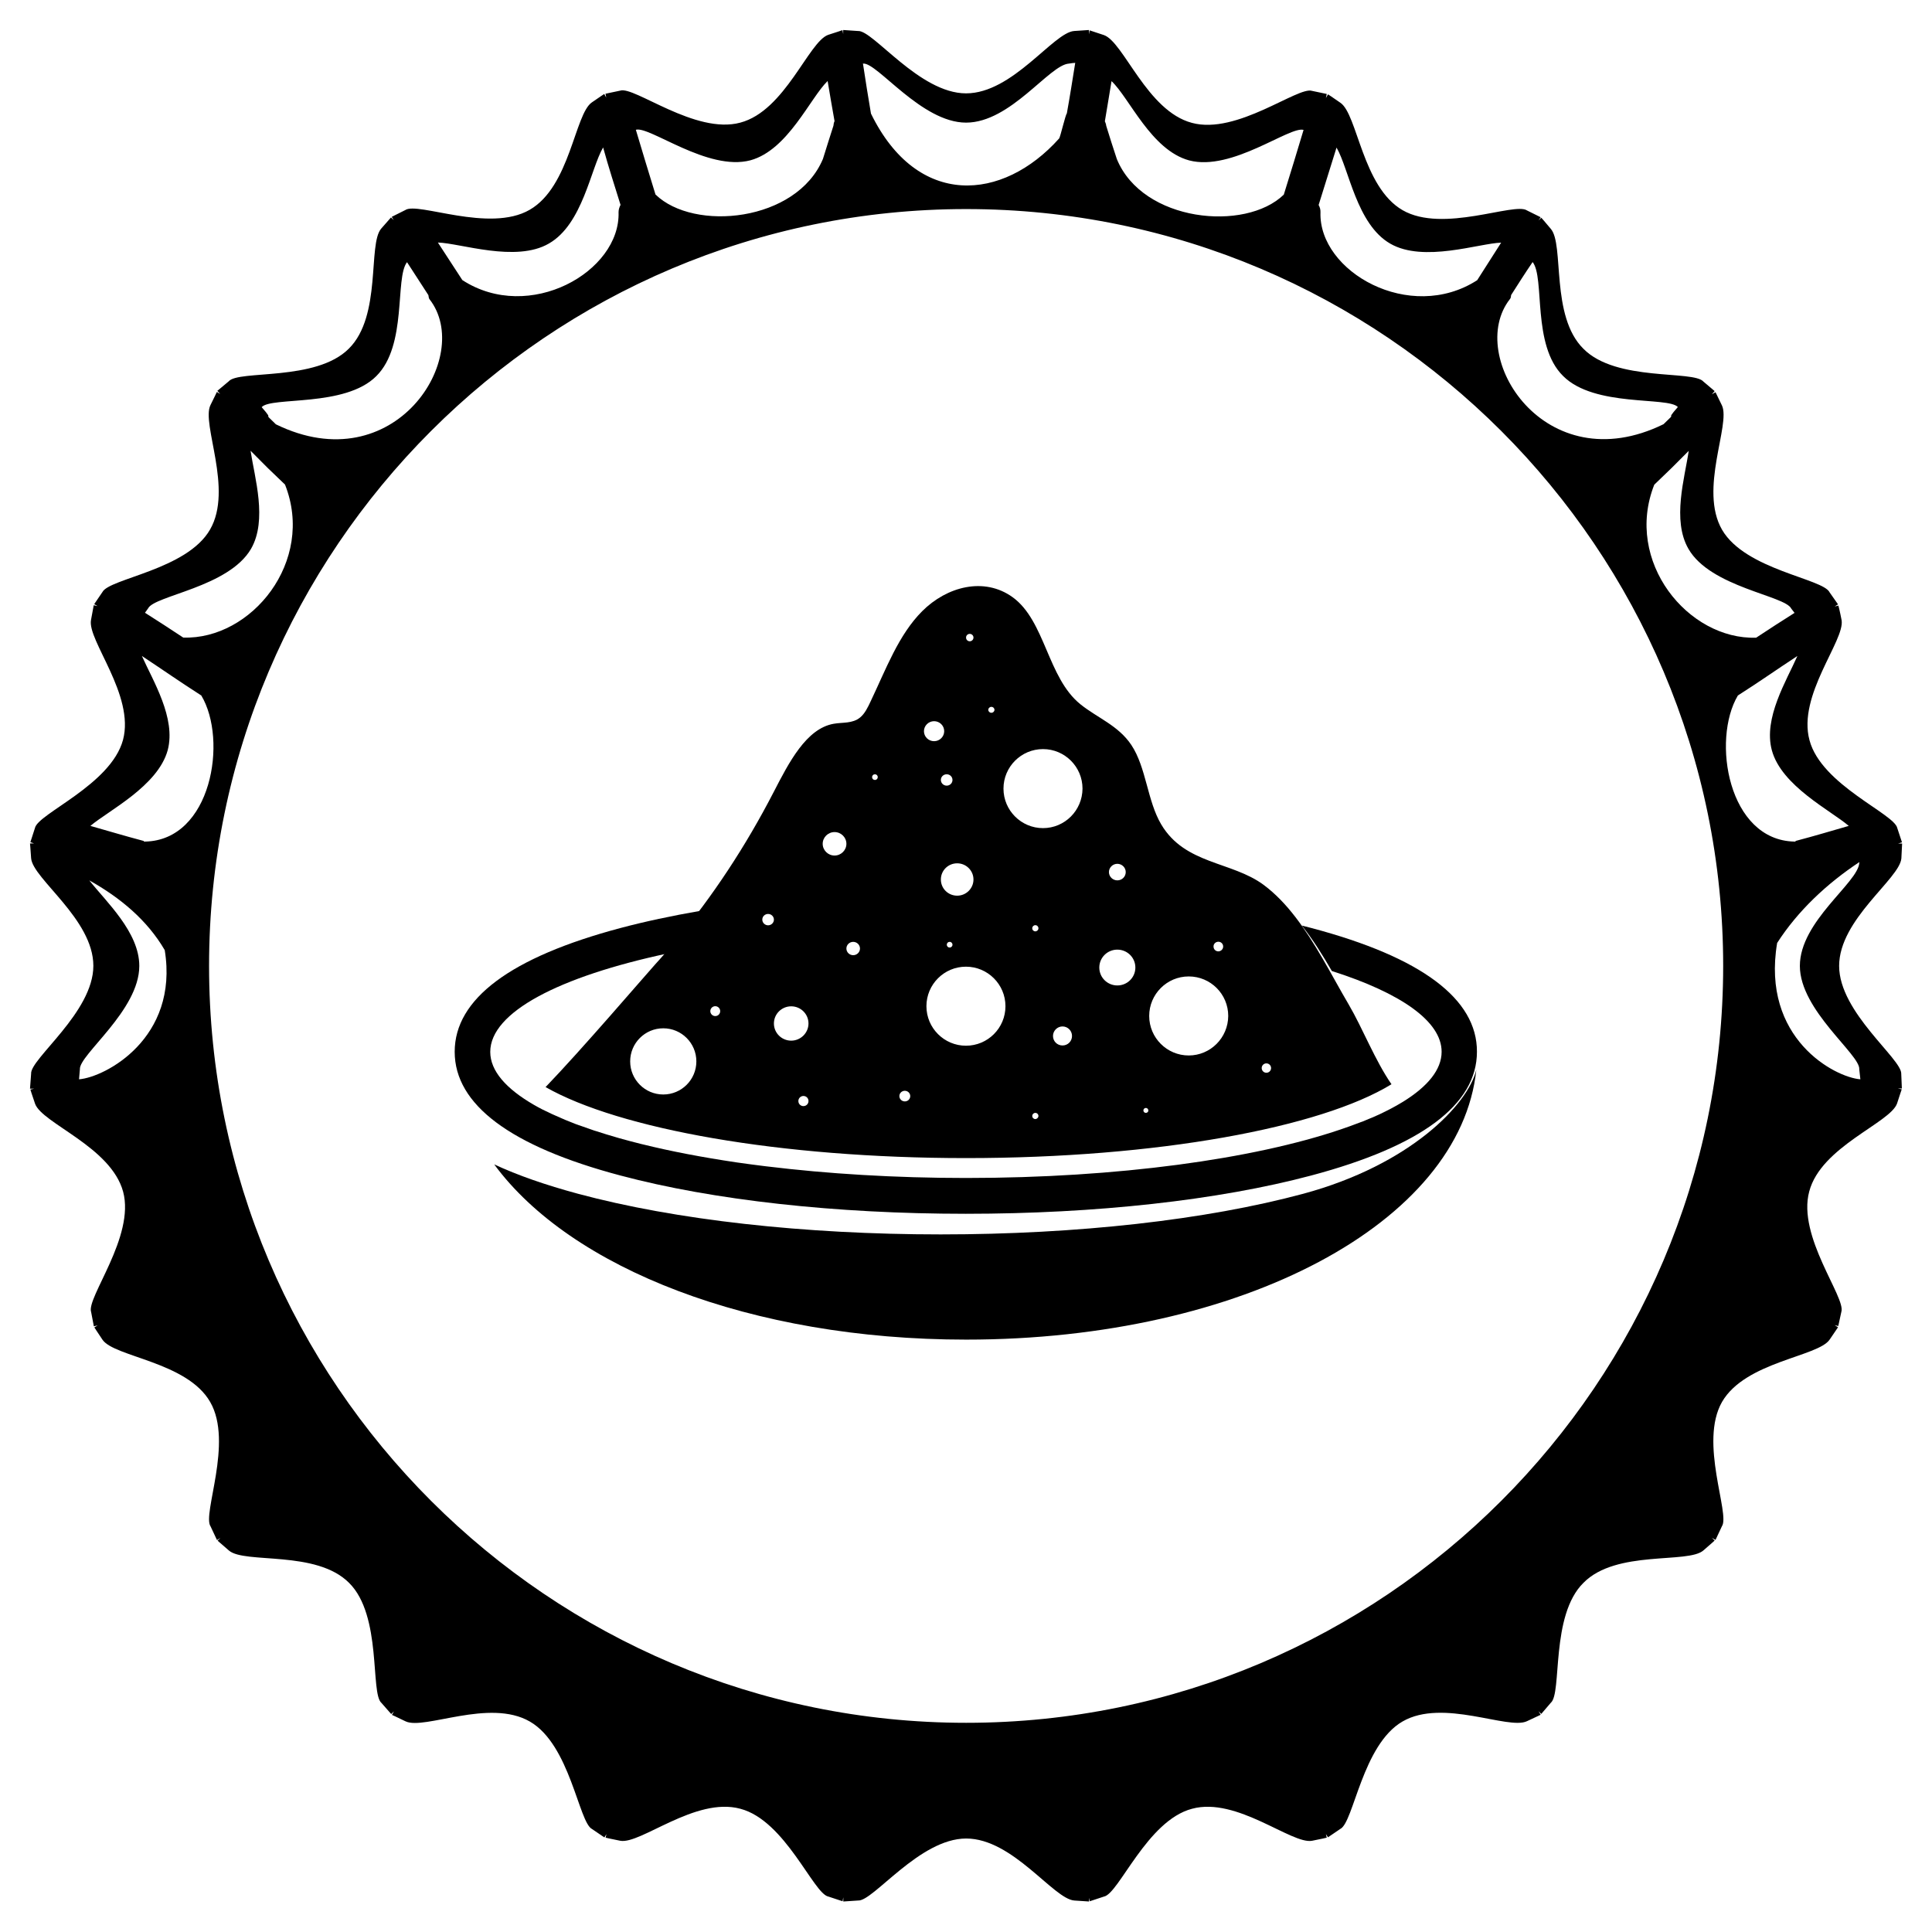<?xml version="1.0" encoding="UTF-8"?> <svg xmlns="http://www.w3.org/2000/svg" xmlns:xlink="http://www.w3.org/1999/xlink" version="1.1" id="Layer_1" x="0px" y="0px" viewBox="0 0 156.45 156.44" style="enable-background:new 0 0 156.45 156.44;" xml:space="preserve"> <style type="text/css"> .st0{clip-path:url(#SVGID_00000081634313418642431320000008150439704904226999_);} </style> <g> <path d="M153.96,86.96c0.07-1.2-5.03-4.97-5.03-8.74c0-3.78,4.9-7.05,5.04-8.71c0.04-0.79,0.06-1.2,0.06-1.2h-0.33l0.32-0.1 l-0.38-1.15c-0.22-1.16-6.15-3.49-7.11-7.12c-0.99-3.64,2.88-8.08,2.6-9.72c-0.15-0.78-0.26-1.18-0.26-1.18l-0.3,0.07l0.27-0.17 l-0.68-0.97c-0.52-1.12-6.81-1.81-8.71-5.07c-1.89-3.27,0.72-8.54-0.01-10.07c-0.34-0.69-0.52-1.07-0.52-1.07l-0.3,0.17l0.23-0.26 l-0.91-0.77c-0.81-0.94-7.06,0.03-9.71-2.65c-2.7-2.65-1.54-8.45-2.65-9.72c-0.47-0.57-0.77-0.9-0.77-0.9l-0.22,0.22l0.17-0.26 l-1.11-0.55c-1.01-0.69-6.8,1.87-10.07-0.02c-3.26-1.88-3.65-7.77-5.04-8.7c-0.64-0.45-1-0.68-1-0.68l-0.17,0.3l0.07-0.33 l-1.19-0.25c-1.13-0.39-6.09,3.58-9.73,2.59c-3.64-0.96-5.53-6.56-7.13-7.11c-0.74-0.24-1.15-0.38-1.15-0.38l-0.06,0.32V2.43 c0,0-0.46,0.03-1.2,0.08c-1.69,0.13-4.97,5.05-8.75,5.05c-3.78,0-7.53-5.13-8.75-5.05l-1.2-0.08v0.33l-0.06-0.32 c0,0-0.41,0.15-1.15,0.38c-1.59,0.55-3.49,6.15-7.12,7.11c-3.64,0.99-8.6-2.98-9.73-2.59l-1.19,0.25l0.06,0.31l-0.16-0.29 c0,0-0.35,0.23-1,0.68c-1.39,0.94-1.76,6.82-5.04,8.7c-3.27,1.89-9.07-0.67-10.07,0.02l-1.1,0.55l0.16,0.26l-0.22-0.21 c0,0-0.29,0.33-0.79,0.9c-1.1,1.26,0.06,7.07-2.62,9.72c-2.66,2.68-8.94,1.71-9.73,2.65l-0.92,0.77l0.23,0.25l-0.27-0.16 c0,0-0.18,0.39-0.52,1.07c-0.75,1.52,1.86,6.8-0.03,10.07c-1.87,3.27-8.17,3.96-8.72,5.07l-0.66,0.97l0.27,0.16l-0.31-0.07 c0,0-0.08,0.42-0.22,1.19c-0.32,1.64,3.56,6.08,2.59,9.72c-0.99,3.64-6.89,5.96-7.13,7.13L2.46,68.2l0.3,0.1H2.43 c0,0,0.04,0.42,0.09,1.2c0.13,1.66,5.04,4.93,5.04,8.71c0,3.77-5.13,7.54-5.04,8.74l-0.09,1.21h0.33l-0.3,0.07 c0,0,0.13,0.43,0.38,1.15c0.57,1.59,6.14,3.48,7.13,7.12c0.98,3.64-3,8.6-2.59,9.75l0.22,1.15l0.31-0.07l-0.27,0.16 c0,0,0.23,0.36,0.66,1c0.95,1.4,6.85,1.78,8.72,5.04c1.89,3.27-0.66,9.09,0.03,10.07l0.52,1.11l0.28-0.17l-0.23,0.22 c0,0,0.33,0.29,0.92,0.8c1.28,1.1,7.07-0.06,9.73,2.62c2.68,2.65,1.7,8.95,2.62,9.72l0.79,0.9l0.22-0.22l-0.16,0.29 c0,0,0.41,0.18,1.1,0.52c1.52,0.73,6.79-1.88,10.07,0.02c3.26,1.88,3.96,8.17,5.03,8.7l1,0.68l0.17-0.26l-0.07,0.28 c0,0,0.41,0.1,1.18,0.25c1.64,0.32,6.09-3.58,9.73-2.59c3.64,0.95,5.93,6.89,7.13,7.11l1.15,0.38l0.06-0.32v0.34l1.2-0.08 c1.22,0.08,4.97-5.02,8.75-5.02c3.78,0,7.06,4.89,8.75,5.02c0.74,0.05,1.2,0.08,1.2,0.08v-0.3l0.06,0.28l1.15-0.38 c1.2-0.22,3.49-6.16,7.13-7.11c3.64-0.99,8.09,2.92,9.73,2.59c0.78-0.15,1.18-0.25,1.18-0.25l-0.07-0.29l0.17,0.26l1-0.68 c1.08-0.53,1.78-6.82,5.04-8.7c3.27-1.89,8.55,0.71,10.07-0.02c0.69-0.33,1.11-0.52,1.11-0.52l-0.17-0.29l0.22,0.22l0.77-0.9 c0.93-0.77-0.05-7.07,2.65-9.72c2.65-2.69,8.46-1.52,9.71-2.62c0.58-0.5,0.91-0.8,0.91-0.8l-0.23-0.22l0.3,0.17l0.52-1.11 c0.68-0.98-1.87-6.79,0.01-10.07c1.9-3.27,7.77-3.65,8.71-5.04c0.44-0.64,0.68-1,0.68-1l-0.27-0.17l0.29,0.07l0.25-1.15 c0.38-1.16-3.59-6.11-2.6-9.75c0.96-3.64,6.55-5.54,7.11-7.12c0.23-0.72,0.38-1.15,0.38-1.15l-0.32-0.07h0.33L153.96,86.96z M136.73,44.45c1.79,3.11,7.82,3.78,8.32,4.83l0.27,0.35c-1.98,1.25-1.18,0.76-3.11,2.01c-5.51,0.18-10.71-6.17-8.25-12.39 c1.78-1.72,1.03-0.97,2.79-2.74C136.43,38.7,135.38,42.12,136.73,44.45z M122.37,23.89c0.57-0.89,1.13-1.78,1.74-2.67 c1.01,1.28-0.08,6.73,2.47,9.23c2.54,2.55,8.49,1.65,9.29,2.51c-1.2,1.36,0.15,0.15-1.16,1.39c-9.6,4.71-16.06-5.51-12.44-10.13 C122.35,24.14,122.35,24.01,122.37,23.89z M108.23,11.95c1.01,1.72,1.62,6.21,4.35,7.78c2.7,1.56,7.2-0.03,8.98-0.08 c-0.66,1.02-1.28,2.02-1.94,3.04c-5.45,3.51-12.85-0.69-12.69-5.5c0.01-0.22-0.05-0.41-0.15-0.59 C107.26,15.05,107.75,13.5,108.23,11.95z M90.01,6.57c1.45,1.36,3.21,5.59,6.29,6.42c3.46,0.91,8.14-2.8,9.26-2.47 c-0.68,2.27-0.9,2.98-1.6,5.24c-3.12,3.03-11.43,2.22-13.52-2.88C90,11.54,90,11.54,89.58,10.19c-0.01-0.14-0.07-0.27-0.11-0.37 C89.65,8.71,89.84,7.64,90.01,6.57z M69.9,5.15c1.14-0.1,4.72,4.78,8.33,4.78c3.61,0,6.74-4.68,8.33-4.78 c0.25-0.04,0.35-0.05,0.51-0.06c-0.22,1.36-0.43,2.73-0.68,4.1c-0.11,0.09-0.52,1.88-0.62,2.02c-4.57,5.11-11.48,5.68-15.24-2.01 c-0.23-1.36-0.45-2.72-0.65-4.06H69.9z M60.77,12.98c3.04-0.83,4.84-5.06,6.25-6.42c0.17,1.07,0.37,2.14,0.56,3.25 c-0.05,0.1-0.08,0.23-0.09,0.37c-0.44,1.36-0.43,1.36-0.85,2.69c-2.14,5.1-10.45,5.91-13.56,2.88c-0.7-2.26-0.91-2.98-1.59-5.24 C52.59,10.18,57.31,13.9,60.77,12.98z M44.45,19.72c2.74-1.57,3.38-6.06,4.39-7.78c0.43,1.56,0.93,3.11,1.41,4.65 c-0.09,0.18-0.16,0.37-0.16,0.59c0.16,4.82-7.23,9.02-12.65,5.5c-0.66-1.02-1.32-2.02-1.98-3.04 C37.29,19.69,41.78,21.28,44.45,19.72z M30.47,30.46c2.53-2.5,1.49-7.95,2.49-9.23c0.57,0.89,1.15,1.78,1.73,2.67 c0.03,0.12,0.02,0.25,0.09,0.33c3.62,4.62-2.81,14.84-12.44,10.13c-1.3-1.24,0.04-0.03-1.15-1.39C21.97,32.1,27.94,33,30.47,30.46z M11.99,49.27c0.51-1.05,6.53-1.71,8.34-4.83c1.34-2.33,0.29-5.75-0.04-7.94c1.76,1.77,1,1.02,2.79,2.74 c2.46,6.22-2.72,12.57-8.24,12.39c-1.92-1.26-1.15-0.76-3.1-2.01L11.99,49.27z M6.4,87.4l0.07-0.81c-0.09-1.16,4.81-4.76,4.81-8.37 c0-2.74-2.69-5.2-4.05-6.93c2.52,1.41,4.7,3.23,6.11,5.65C14.5,84.09,8.5,87.24,6.4,87.4z M11.74,68.15c-0.09,0-0.11-0.01-0.1-0.05 c-1.8-0.48-2.48-0.7-4.32-1.22c1.46-1.24,5.46-3.22,6.26-6.13c0.69-2.6-1.2-5.63-2.09-7.63c1.89,1.25,2.91,1.98,4.81,3.2 C18.46,59.92,17.13,68.05,11.74,68.15z M78.24,139.51c-33.8,0-61.31-27.49-61.31-61.29c0-33.8,27.5-61.29,61.31-61.29 c33.81,0,61.3,27.49,61.3,61.29C139.53,112.03,112.04,139.51,78.24,139.51z M140.73,56.32c1.91-1.22,2.93-1.96,4.82-3.2 c-0.88,2-2.77,5.03-2.07,7.63c0.78,2.9,4.79,4.89,6.23,6.13c-1.82,0.52-2.5,0.74-4.31,1.22c0.01,0.04,0,0.06-0.08,0.05 C139.94,68.05,138.59,59.92,140.73,56.32z M143.91,76.36c1.67-2.6,4.04-4.82,6.66-6.55c0,0.04,0,0.05-0.01,0.07 c-0.09,1.6-4.81,4.72-4.81,8.34c0,3.6,4.92,7.2,4.81,8.37l0.09,0.81C148.57,87.24,142.61,84.09,143.91,76.36z"></path> <g> <g> <path d="M105.53,96.67c-7.88,2.12-18.31,3.29-29.36,3.29c-11.05,0-21.48-1.17-29.36-3.29c-2.63-0.71-4.9-1.5-6.79-2.38 c6.19,8.41,20.78,14.19,38.22,14.19c22.35,0,40.03-9.49,41.31-21.86C118.9,89.41,114.2,94.33,105.53,96.67z"></path> </g> <g> <path d="M106.2,75.15c-0.26-0.07-0.52-0.13-0.78-0.2c0.89,1.12,1.68,2.38,2.43,3.68c5.55,1.77,8.89,4.06,8.89,6.54 c0,1.44-1.12,2.81-3.13,4.05c-0.16,0.1-0.34,0.2-0.51,0.3c0.18-0.1,0.35-0.2,0.51-0.3c-0.16,0.1-0.34,0.2-0.51,0.3 c-0.04,0.02-0.08,0.04-0.11,0.06c-0.17,0.1-0.35,0.19-0.54,0.29c-0.03,0.02-0.06,0.03-0.1,0.05c-0.17,0.09-0.35,0.17-0.53,0.26 c-0.03,0.02-0.07,0.03-0.1,0.05c-0.2,0.09-0.4,0.18-0.61,0.27c-0.05,0.02-0.1,0.04-0.15,0.06c-0.21,0.09-0.43,0.18-0.65,0.27 c-0.06,0.02-0.12,0.05-0.18,0.07c0.06-0.02,0.12-0.04,0.17-0.07c-0.09,0.03-0.18,0.07-0.27,0.1c-0.47,0.18-0.96,0.36-1.47,0.53 c0.04-0.01,0.08-0.03,0.12-0.04c-0.04,0.01-0.08,0.03-0.12,0.04c-7.05,2.39-18.01,3.93-30.33,3.93c-5.77,0-11.24-0.34-16.15-0.94 l0,0l0,0c-0.08-0.01-0.17-0.02-0.25-0.03c0.01,0,0.02,0,0.03,0c-0.01,0-0.02,0-0.03,0c-0.74-0.09-1.46-0.19-2.17-0.29 c-0.01,0-0.02,0-0.03,0c0.01,0,0.02,0,0.03,0c-2.77-0.41-5.34-0.9-7.64-1.47c-0.02,0-0.03-0.01-0.05-0.01 c0.01,0,0.03,0.01,0.04,0.01c-0.65-0.16-1.28-0.33-1.89-0.5c-0.02-0.01-0.04-0.01-0.06-0.02c0.02,0.01,0.04,0.01,0.06,0.02 c-0.69-0.2-1.36-0.4-1.99-0.61c0.04,0.01,0.07,0.03,0.11,0.04c-0.04-0.01-0.08-0.03-0.12-0.04c-0.38-0.13-0.75-0.26-1.11-0.39 c-0.13-0.05-0.25-0.09-0.38-0.14c0.11,0.04,0.23,0.08,0.34,0.13c-0.12-0.04-0.24-0.09-0.36-0.13c0,0,0,0,0,0c0,0,0,0,0,0 c-0.29-0.11-0.57-0.23-0.85-0.34c-0.08-0.04-0.17-0.07-0.25-0.11c-0.19-0.08-0.38-0.16-0.57-0.25c-0.09-0.04-0.18-0.08-0.27-0.12 c-0.18-0.08-0.35-0.17-0.52-0.25c-0.08-0.04-0.15-0.08-0.23-0.11c-0.24-0.12-0.47-0.25-0.68-0.37c-2.27-1.31-3.54-2.76-3.54-4.29 c0-3.22,5.6-6.1,14.35-7.97c0.91-1.11,1.8-2.26,2.65-3.45c-2.3,0.4-4.47,0.86-6.46,1.39c-8.9,2.37-13.42,5.74-13.42,10.02 c0,4.28,4.52,7.66,13.42,10.02c7.51,2,17.44,3.1,27.97,3.1s20.46-1.1,27.97-3.1c8.9-2.37,13.42-5.74,13.42-10.02 C119.62,80.89,115.1,77.51,106.2,75.15z"></path> </g> <path d="M109.22,81.35c-0.72-1.22-1.41-2.52-2.15-3.78c-1.34-2.3-2.81-4.48-4.75-5.92c-2.59-1.91-6.35-1.64-8.28-4.88 c-1.14-1.91-1.21-4.62-2.43-6.45c-1.06-1.58-2.74-2.18-4.12-3.29c-2.67-2.15-2.84-6.75-5.49-8.67c-2.3-1.66-5.32-0.87-7.32,1.13 c-1.92,1.92-2.93,4.69-4.18,7.31c-0.23,0.49-0.47,0.99-0.85,1.3c-0.62,0.51-1.42,0.38-2.14,0.51c-2.22,0.39-3.62,3.13-4.85,5.51 c-2.27,4.4-4.94,8.45-7.95,12.06c-0.54,0.65-1.09,1.3-1.66,1.92c-0.83,0.92-5.94,6.89-8.87,9.93c5.95,3.39,18.96,5.75,34.05,5.75 c15.45,0,28.71-2.46,34.45-5.98C111.35,85.88,110.33,83.24,109.22,81.35z M53.71,88.63c-1.48,0-2.68-1.2-2.68-2.68 s1.2-2.68,2.68-2.68c1.48,0,2.68,1.2,2.68,2.68S55.19,88.63,53.71,88.63z M57.92,82.28c-0.22,0-0.4-0.18-0.4-0.4 c0-0.22,0.18-0.4,0.4-0.4s0.4,0.18,0.4,0.4C58.32,82.1,58.15,82.28,57.92,82.28z M62.2,74.93c-0.26,0-0.47-0.21-0.47-0.46 c0-0.26,0.21-0.46,0.47-0.46c0.26,0,0.47,0.21,0.47,0.46C62.67,74.72,62.46,74.93,62.2,74.93z M65.06,89.57 c-0.23,0-0.41-0.18-0.41-0.41c0-0.22,0.18-0.41,0.41-0.41c0.23,0,0.41,0.18,0.41,0.41C65.47,89.39,65.29,89.57,65.06,89.57z M64.07,84.27c-0.77,0-1.4-0.62-1.4-1.39c0-0.77,0.63-1.39,1.4-1.39c0.77,0,1.4,0.62,1.4,1.39 C65.47,83.64,64.84,84.27,64.07,84.27z M67.58,69.28c-0.53,0-0.96-0.43-0.96-0.95s0.43-0.95,0.96-0.95c0.53,0,0.96,0.43,0.96,0.95 S68.11,69.28,67.58,69.28z M69.09,77.35c-0.3,0-0.55-0.24-0.55-0.54s0.25-0.54,0.55-0.54s0.55,0.24,0.55,0.54 S69.39,77.35,69.09,77.35z M70.85,63.16c-0.13,0-0.23-0.1-0.23-0.23c0-0.13,0.1-0.23,0.23-0.23s0.23,0.1,0.23,0.23 C71.08,63.06,70.98,63.16,70.85,63.16z M73.27,89.19c-0.24,0-0.44-0.19-0.44-0.43c0-0.24,0.2-0.43,0.44-0.43 c0.24,0,0.44,0.19,0.44,0.43C73.71,89,73.52,89.19,73.27,89.19z M98.66,76.26c0.22,0,0.39,0.17,0.39,0.39 c0,0.21-0.18,0.39-0.39,0.39c-0.22,0-0.39-0.17-0.39-0.39C98.26,76.44,98.44,76.26,98.66,76.26z M90.48,69.95 c0.37,0,0.68,0.3,0.68,0.67s-0.3,0.67-0.68,0.67c-0.37,0-0.68-0.3-0.68-0.67S90.11,69.95,90.48,69.95z M80.28,57.24 c0.14,0,0.25,0.11,0.25,0.24s-0.11,0.24-0.25,0.24c-0.14,0-0.25-0.11-0.25-0.24S80.14,57.24,80.28,57.24z M78.53,51.33 c0.16,0,0.3,0.13,0.3,0.3c0,0.16-0.13,0.3-0.3,0.3s-0.3-0.13-0.3-0.3C78.23,51.46,78.36,51.33,78.53,51.33z M78.83,71.22 c0,0.72-0.59,1.31-1.32,1.31s-1.32-0.58-1.32-1.31s0.59-1.31,1.32-1.31S78.83,70.5,78.83,71.22z M77.13,76.5 c0,0.13-0.1,0.23-0.23,0.23c-0.13,0-0.23-0.1-0.23-0.23s0.1-0.23,0.23-0.23C77.02,76.26,77.13,76.37,77.13,76.5z M77.13,63.16 c0,0.26-0.21,0.46-0.47,0.46c-0.26,0-0.47-0.21-0.47-0.46c0-0.26,0.21-0.46,0.47-0.46C76.92,62.7,77.13,62.9,77.13,63.16z M75.64,58.4c0.45,0,0.82,0.36,0.82,0.81c0,0.45-0.37,0.81-0.82,0.81c-0.45,0-0.82-0.36-0.82-0.81 C74.82,58.77,75.19,58.4,75.64,58.4z M78.22,84.68c-1.76,0-3.2-1.43-3.2-3.2c0-1.76,1.43-3.2,3.2-3.2c1.76,0,3.2,1.43,3.2,3.2 C81.42,83.25,79.99,84.68,78.22,84.68z M83.84,90.62c-0.14,0-0.25-0.11-0.25-0.25c0-0.14,0.11-0.25,0.25-0.25 c0.14,0,0.25,0.11,0.25,0.25C84.09,90.5,83.97,90.62,83.84,90.62z M83.84,75.42c-0.14,0-0.25-0.11-0.25-0.25 c0-0.14,0.11-0.25,0.25-0.25c0.14,0,0.25,0.11,0.25,0.25C84.09,75.31,83.97,75.42,83.84,75.42z M86.04,84.66 c-0.43,0-0.77-0.34-0.77-0.77c0-0.42,0.35-0.77,0.77-0.77s0.77,0.34,0.77,0.77C86.81,84.32,86.47,84.66,86.04,84.66z M84.46,67.06 c-1.76,0-3.2-1.43-3.2-3.2c0-1.76,1.43-3.2,3.2-3.2c1.76,0,3.2,1.43,3.2,3.2C87.65,65.63,86.22,67.06,84.46,67.06z M90.48,79.8 c-0.81,0-1.46-0.65-1.46-1.45s0.65-1.45,1.46-1.45s1.46,0.65,1.46,1.45S91.29,79.8,90.48,79.8z M92.79,90.12 c-0.11,0-0.2-0.09-0.2-0.2c0-0.11,0.09-0.2,0.2-0.2c0.11,0,0.2,0.09,0.2,0.2C93,90.03,92.9,90.12,92.79,90.12z M96.26,85.47 c-1.76,0-3.2-1.43-3.2-3.2c0-1.76,1.43-3.2,3.2-3.2s3.2,1.43,3.2,3.2C99.45,84.04,98.02,85.47,96.26,85.47z M102.55,86.87 c-0.21,0-0.38-0.17-0.38-0.38s0.17-0.38,0.38-0.38s0.38,0.17,0.38,0.38S102.76,86.87,102.55,86.87z"></path> </g> </g> </svg> 